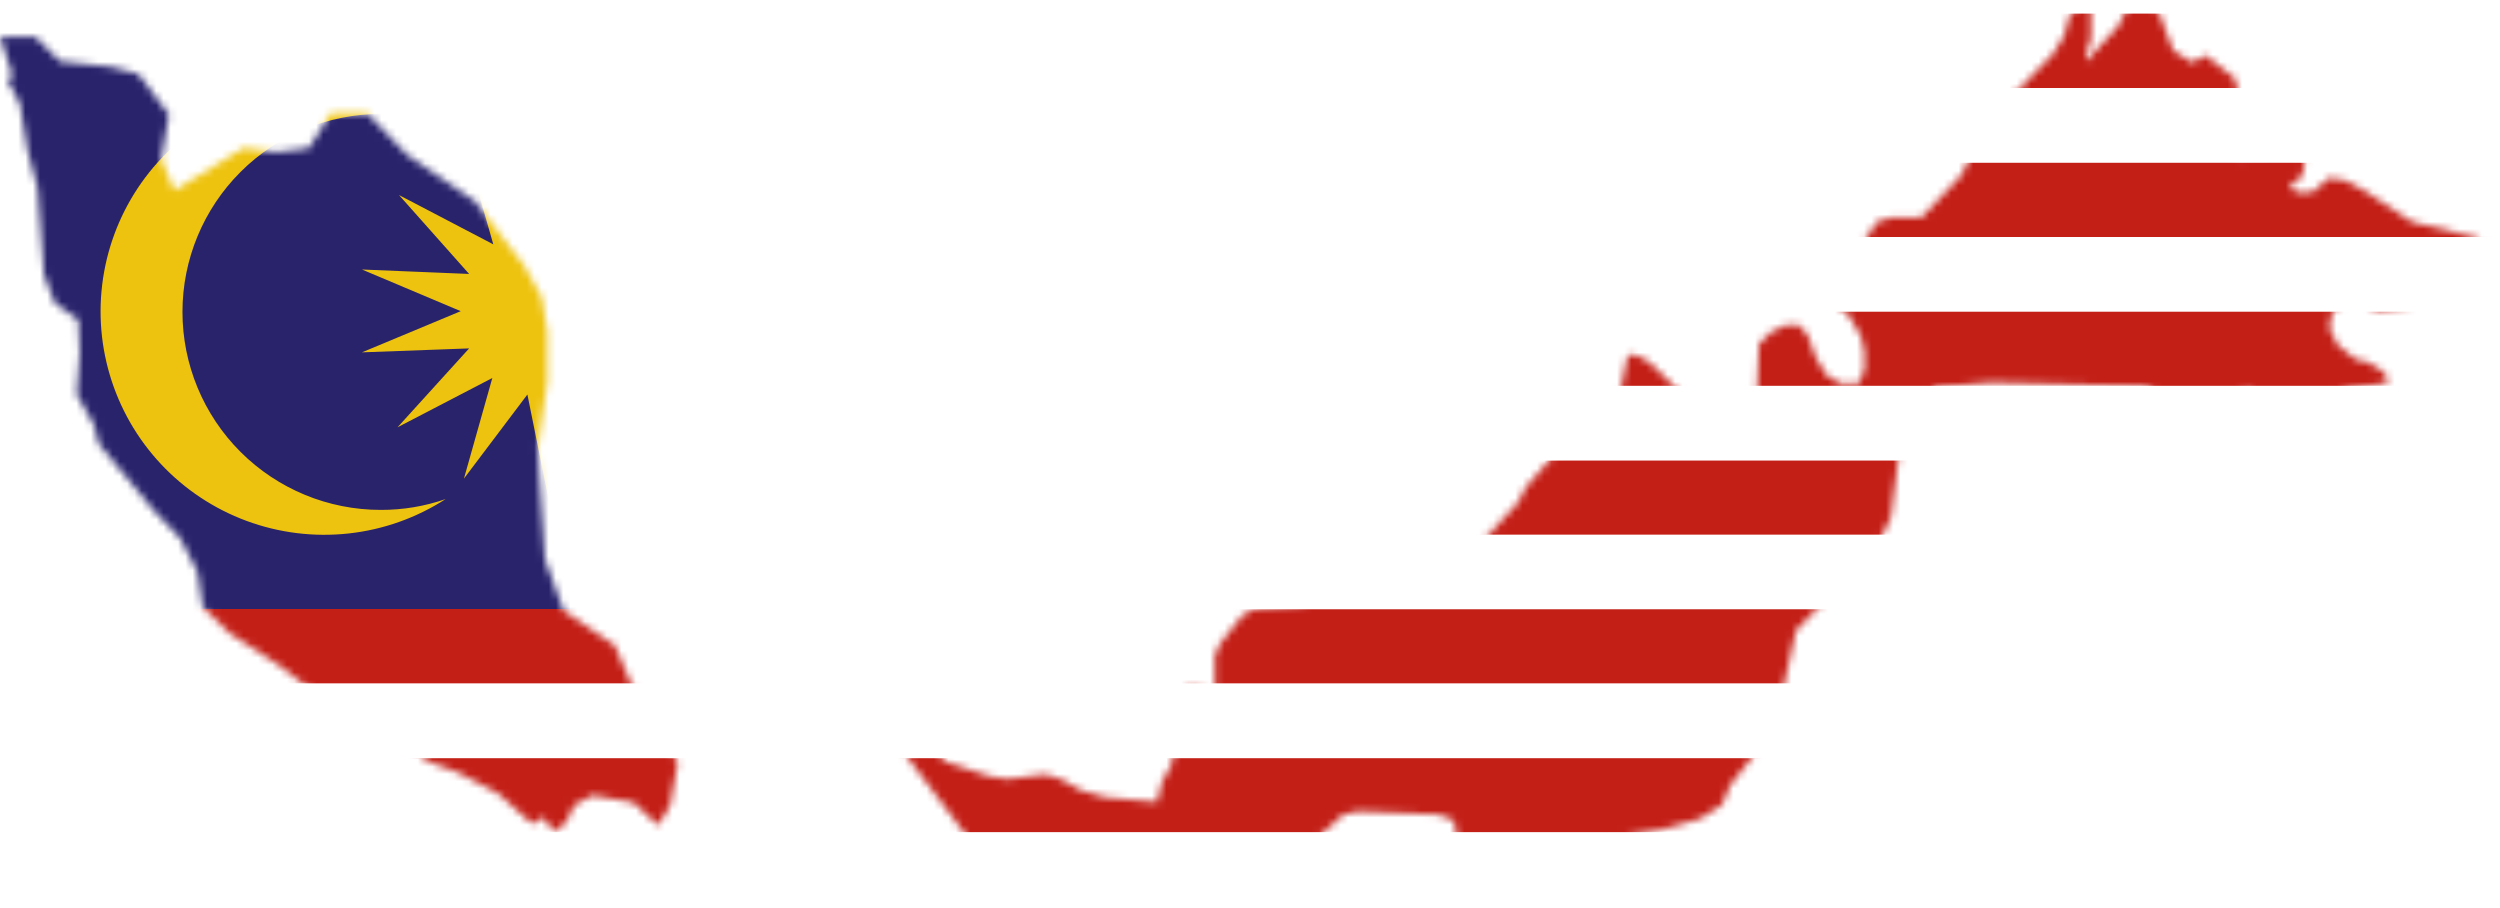 <svg width="344" height="125" viewBox="0 0 344 125" fill="none" xmlns="http://www.w3.org/2000/svg">
<g clip-path="url(#clip0_895_22690)">
<g filter="url(#filter0_d_895_22690)">
<mask id="mask0_895_22690" style="mask-type:luminance" maskUnits="userSpaceOnUse" x="0" y="0" width="433" height="125">
<path d="M431.462 34.332L428.914 32.669L420.149 30.532L413.694 26.291L411.078 24.867L408.768 24.459L406.39 26.495H404.284L403.264 25.579L405.065 24.222L405.371 22.153L403.944 20.355H401.702L399.493 21.474H397.965L396.538 22.085L395.756 21.644L395.451 16.691L396.776 15.062L395.756 10.754L391.714 7.599L389.947 8.617L387.297 6.955L385.293 1.662L384.273 0.475H381.25L379.755 3.562L375.27 8.447V7.429L375.984 5.326V1.12L375.712 0.271L374.761 0L372.994 2.307L372.281 4.919L370.752 7.429L360.56 17.912L360.254 19.948L358.046 24.222L352.644 29.921H348.499L346.529 30.532L344.796 33.11L345.815 35.18L348.024 36.367L345.204 40.099L343.301 41.354L340.719 41.625L342.724 43.525L344.287 46.205L344.796 48.309V50.887L344.015 52.786H341.501L339.564 51.599L338.069 49.089L336.982 46.069L335.759 44.712H334.027L331.954 45.696L330.29 47.325L329.916 56.62L328.761 59.334L327.062 60.318L325.058 59.809L323.257 58.418L321.321 56.62L319.758 54.279L315.749 50.344L314.254 49.224L312.725 48.715L312.148 49.224L311.23 53.736L308.207 58.147L301.412 63.337L298.253 67.001L297.064 69.24L291.22 75.584L286.838 79.722L284.493 80.774L279.092 81.079L275.49 81.758H271.448L269.205 82.267L269.375 82.47L267.711 83.149L260.916 83.658L259.115 84.777L256.16 88.543L255.412 90.171V95.565L254.801 94.989L251.981 94.48L250.044 95.735L250.962 99.67L250.044 101.706L249.467 105.166L248.108 107.676L247.462 110.356L240.328 109.712L236.931 108.728L234.213 107.201L232.106 106.557L226.874 107.201L224.428 106.828L218.313 104.793L216.818 103.164L215.663 99.772L214.61 100.145L213.455 101.129L212.64 101.807V103.571L223.851 118.464L229.117 122.705L235.13 124.096L240.022 122.467H244.473L248.414 124.503L252.151 123.383L256.465 123.112L260.134 123.519L263.226 122.467L269.681 115.174L273.078 112.086L275.117 111.645L286.226 112.086L288.298 112.901L288.774 115.343L290.778 115.547L299.544 118.091H303.349L308.105 116.056L312.318 114.936L316.938 114.156L322.17 112.663L325.194 110.763L326.349 108.016L329.746 103.707L333.143 96.922L335.386 86.745L346.427 75.38L348.431 71.207L349.451 63.269L351.897 56.688L354.682 53.295L362.157 52.651L383.424 53.16L386.821 55.195L392.631 56.688L394.873 56.959L396.096 55.568L396.877 53.804L397.387 53.533L399.833 55.195L401.906 55.84L404.555 56.043L411.35 53.533L416.888 52.651L416.378 51.26L414.17 49.869L412.369 49.428L409.855 47.392L408.768 45.086L409.278 42.609L412.369 41.15L415.529 42.779L420.047 42.066L424.362 40.574L427.012 38.911L431.123 37.52L432.108 35.79L431.462 34.332ZM84.594 88.814L77.561 84.031L74.979 76.941L73.96 61.675L75.319 52.481V45.696L74.538 40.913L72.092 36.503L65.297 27.648L56.022 21.305L50.552 15.605H45.524L42.501 20.389L37.982 20.931L33.532 20.355L23.985 26.224L22.185 21.915L23.238 15.741L19.025 10.177L15.288 9.194L8.256 8.447L4.858 5.055H0L1.801 10.584L0.917 10.822L2.718 14.214L3.805 20.762L5.164 25.817L6.047 37.792L7.542 41.693L10.77 44L10.973 48.512L10.566 54.279L12.91 58.418L13.589 61.064L21.064 70.122L24.801 74.057L27.179 78.705L27.892 83.522L31.629 87.152L38.424 91.562L47.257 98.347L52.931 100.383L58.944 104.793L62.987 106.285L68.524 109.169L73.247 113.376L74.775 112.46L76.27 114.495L77.935 113.104L78.988 110.831L81.502 109.44L87.176 110.424L90.573 113.579L92.204 110.831L93.257 104.894L86.802 93.971L84.594 88.814Z" fill="white"/>
</mask>
<g mask="url(#mask0_895_22690)">
<path d="M437.476 83.801H-14.473V94.046H437.476V83.801Z" fill="#C31F17"/>
<path d="M437.476 104.293H-14.473V114.538H437.476V104.293Z" fill="#C31F17"/>
<path d="M437.476 114.531H-14.473V124.776H437.476V114.531Z" fill="white"/>
<path d="M437.476 94.082H-14.473V104.327H437.476V94.082Z" fill="white"/>
<path d="M129.133 1.871H-14.473V83.799H129.133V1.871Z" fill="#29236C"/>
<path d="M44.608 12.117C39.822 12.119 35.103 13.235 30.825 15.377C26.546 17.519 22.827 20.628 19.963 24.456C17.098 28.284 15.167 32.726 14.323 37.43C13.478 42.134 13.744 46.97 15.099 51.553C16.453 56.137 18.86 60.341 22.127 63.834C25.393 67.326 29.431 70.009 33.918 71.671C38.405 73.332 43.218 73.926 47.976 73.405C52.733 72.884 57.303 71.263 61.323 68.669C58.451 69.67 55.429 70.174 52.388 70.162C45.152 70.162 38.213 67.292 33.097 62.183C27.981 57.075 25.107 50.146 25.107 42.921C25.107 35.696 27.981 28.767 33.097 23.658C38.213 18.549 45.152 15.679 52.388 15.679C55.624 15.665 58.836 16.24 61.866 17.376C56.774 13.929 50.759 12.097 44.608 12.117Z" fill="#EEC30F"/>
<path d="M95.807 58.83L82.829 52.045L86.668 65.92L78.141 54.284L75.423 68.396L72.569 54.284L63.838 65.852L67.745 52.011L54.699 58.796L64.551 47.94L49.807 48.483L63.396 42.817L49.807 37.084L64.551 37.695L54.903 26.839L67.88 33.624L63.906 19.749L72.603 31.351L75.321 17.238L78.141 31.351L86.872 19.783L82.829 33.658L95.875 26.873L86.192 37.695L100.937 37.322L87.347 42.987L100.937 48.72L86.226 48.11L95.807 58.83Z" fill="#EEC30F"/>
</g>
</g>
</g>
<g clip-path="url(#clip1_895_22690)">
<g filter="url(#filter1_d_895_22690)">
<mask id="mask1_895_22690" style="mask-type:luminance" maskUnits="userSpaceOnUse" x="-89" y="0" width="433" height="125">
<path d="M343.208 34.332L340.66 32.669L331.895 30.532L325.44 26.291L322.824 24.867L320.514 24.459L318.136 26.495H316.03L315.011 25.579L316.811 24.222L317.117 22.153L315.69 20.355H313.448L311.24 21.474H309.711L308.284 22.085L307.502 21.644L307.197 16.691L308.522 15.062L307.502 10.754L303.46 7.599L301.693 8.617L299.043 6.955L297.039 1.662L296.019 0.475H292.996L291.501 3.562L287.016 8.447V7.429L287.73 5.326V1.12L287.458 0.271L286.507 0L284.74 2.307L284.027 4.919L282.498 7.429L272.306 17.912L272 19.948L269.792 24.222L264.39 29.921H260.245L258.275 30.532L256.542 33.11L257.562 35.18L259.77 36.367L256.95 40.099L255.047 41.354L252.465 41.625L254.47 43.525L256.033 46.205L256.542 48.309V50.887L255.761 52.786H253.247L251.31 51.599L249.816 49.089L248.728 46.069L247.505 44.712H245.773L243.7 45.696L242.036 47.325L241.662 56.62L240.507 59.334L238.808 60.318L236.804 59.809L235.003 58.418L233.067 56.62L231.504 54.279L227.495 50.344L226 49.224L224.471 48.715L223.894 49.224L222.977 53.736L219.953 58.147L213.158 63.337L209.999 67.001L208.81 69.24L202.966 75.584L198.584 79.722L196.239 80.774L190.838 81.079L187.237 81.758H183.194L180.951 82.267L181.121 82.47L179.457 83.149L172.662 83.658L170.861 84.777L167.906 88.543L167.158 90.171V95.565L166.547 94.989L163.727 94.48L161.79 95.735L162.708 99.67L161.79 101.706L161.213 105.166L159.854 107.676L159.208 110.356L152.074 109.712L148.677 108.728L145.959 107.201L143.852 106.557L138.621 107.201L136.174 106.828L130.059 104.793L128.564 103.164L127.409 99.772L126.356 100.145L125.201 101.129L124.386 101.807V103.571L135.597 118.464L140.863 122.705L146.876 124.096L151.768 122.467H156.219L160.16 124.503L163.897 123.383L168.211 123.112L171.881 123.519L174.972 122.467L181.427 115.174L184.824 112.086L186.863 111.645L197.972 112.086L200.045 112.901L200.52 115.343L202.525 115.547L211.29 118.091H215.095L219.851 116.056L224.064 114.936L228.684 114.156L233.916 112.663L236.94 110.763L238.095 108.016L241.492 103.707L244.889 96.922L247.132 86.745L258.173 75.38L260.177 71.207L261.197 63.269L263.643 56.688L266.429 53.295L273.903 52.651L295.17 53.16L298.567 55.195L304.377 56.688L306.619 56.959L307.842 55.568L308.624 53.804L309.133 53.533L311.579 55.195L313.652 55.84L316.302 56.043L323.096 53.533L328.634 52.651L328.124 51.26L325.916 49.869L324.115 49.428L321.601 47.392L320.514 45.086L321.024 42.609L324.115 41.15L327.275 42.779L331.793 42.066L336.108 40.574L338.758 38.911L342.869 37.52L343.854 35.79L343.208 34.332ZM-3.66 88.814L-10.693 84.031L-13.275 76.941L-14.294 61.675L-12.935 52.481V45.696L-13.716 40.913L-16.162 36.503L-22.957 27.648L-32.232 21.305L-37.702 15.605H-42.73L-45.753 20.389L-50.272 20.931L-54.722 20.355L-64.269 26.224L-66.069 21.915L-65.016 15.741L-69.229 10.177L-72.966 9.194L-79.998 8.447L-83.396 5.055H-88.254L-86.453 10.584L-87.337 10.822L-85.536 14.214L-84.449 20.762L-83.09 25.817L-82.207 37.792L-80.712 41.693L-77.484 44L-77.281 48.512L-77.688 54.279L-75.344 58.418L-74.665 61.064L-67.19 70.122L-63.453 74.057L-61.075 78.705L-60.362 83.522L-56.625 87.152L-49.83 91.562L-40.997 98.347L-35.323 100.383L-29.31 104.793L-25.267 106.285L-19.73 109.169L-15.007 113.376L-13.478 112.46L-11.984 114.495L-10.319 113.104L-9.266 110.831L-6.752 109.44L-1.078 110.424L2.319 113.579L3.95 110.831L5.003 104.894L-1.452 93.971L-3.66 88.814Z" fill="white"/>
</mask>
<g mask="url(#mask1_895_22690)">
<path d="M349.222 1.871H40.879V12.116H349.222V1.871Z" fill="#C31F17"/>
<path d="M349.222 22.363H40.879V32.608H349.222V22.363Z" fill="#C31F17"/>
<path d="M349.222 42.855H40.879V53.101H349.222V42.855Z" fill="#C31F17"/>
<path d="M349.222 63.344H40.879V73.589H349.222V63.344Z" fill="#C31F17"/>
<path d="M349.222 83.801H-102.727V94.046H349.222V83.801Z" fill="#C31F17"/>
<path d="M349.222 104.293H-102.727V114.538H349.222V104.293Z" fill="#C31F17"/>
<path d="M349.222 114.531H-102.727V124.776H349.222V114.531Z" fill="white"/>
<path d="M349.222 94.082H-102.727V104.327H349.222V94.082Z" fill="white"/>
<path d="M349.222 73.586H40.879V83.831H349.222V73.586Z" fill="white"/>
<path d="M349.222 32.609H40.879V42.855H349.222V32.609Z" fill="white"/>
<path d="M349.222 53.098H40.879V63.343H349.222V53.098Z" fill="white"/>
<path d="M349.222 12.117H40.879V22.362H349.222V12.117Z" fill="white"/>
</g>
</g>
</g>
<defs>
<filter id="filter0_d_895_22690" x="-40" y="-38.129" width="512.107" height="202.633" filterUnits="userSpaceOnUse" color-interpolation-filters="sRGB">
<feFlood flood-opacity="0" result="BackgroundImageFix"/>
<feColorMatrix in="SourceAlpha" type="matrix" values="0 0 0 0 0 0 0 0 0 0 0 0 0 0 0 0 0 0 127 0" result="hardAlpha"/>
<feOffset/>
<feGaussianBlur stdDeviation="20"/>
<feComposite in2="hardAlpha" operator="out"/>
<feColorMatrix type="matrix" values="0 0 0 0 1 0 0 0 0 1 0 0 0 0 1 0 0 0 0.25 0"/>
<feBlend mode="normal" in2="BackgroundImageFix" result="effect1_dropShadow_895_22690"/>
<feBlend mode="normal" in="SourceGraphic" in2="effect1_dropShadow_895_22690" result="shape"/>
</filter>
<filter id="filter1_d_895_22690" x="-128.254" y="-38.129" width="512.107" height="202.633" filterUnits="userSpaceOnUse" color-interpolation-filters="sRGB">
<feFlood flood-opacity="0" result="BackgroundImageFix"/>
<feColorMatrix in="SourceAlpha" type="matrix" values="0 0 0 0 0 0 0 0 0 0 0 0 0 0 0 0 0 0 127 0" result="hardAlpha"/>
<feOffset/>
<feGaussianBlur stdDeviation="20"/>
<feComposite in2="hardAlpha" operator="out"/>
<feColorMatrix type="matrix" values="0 0 0 0 1 0 0 0 0 1 0 0 0 0 1 0 0 0 0.25 0"/>
<feBlend mode="normal" in2="BackgroundImageFix" result="effect1_dropShadow_895_22690"/>
<feBlend mode="normal" in="SourceGraphic" in2="effect1_dropShadow_895_22690" result="shape"/>
</filter>
<clipPath id="clip0_895_22690">
<rect width="95.456" height="124.272" fill="white"/>
</clipPath>
<clipPath id="clip1_895_22690">
<rect width="222.429" height="124.272" fill="white" transform="translate(121.57)"/>
</clipPath>
</defs>
</svg>
